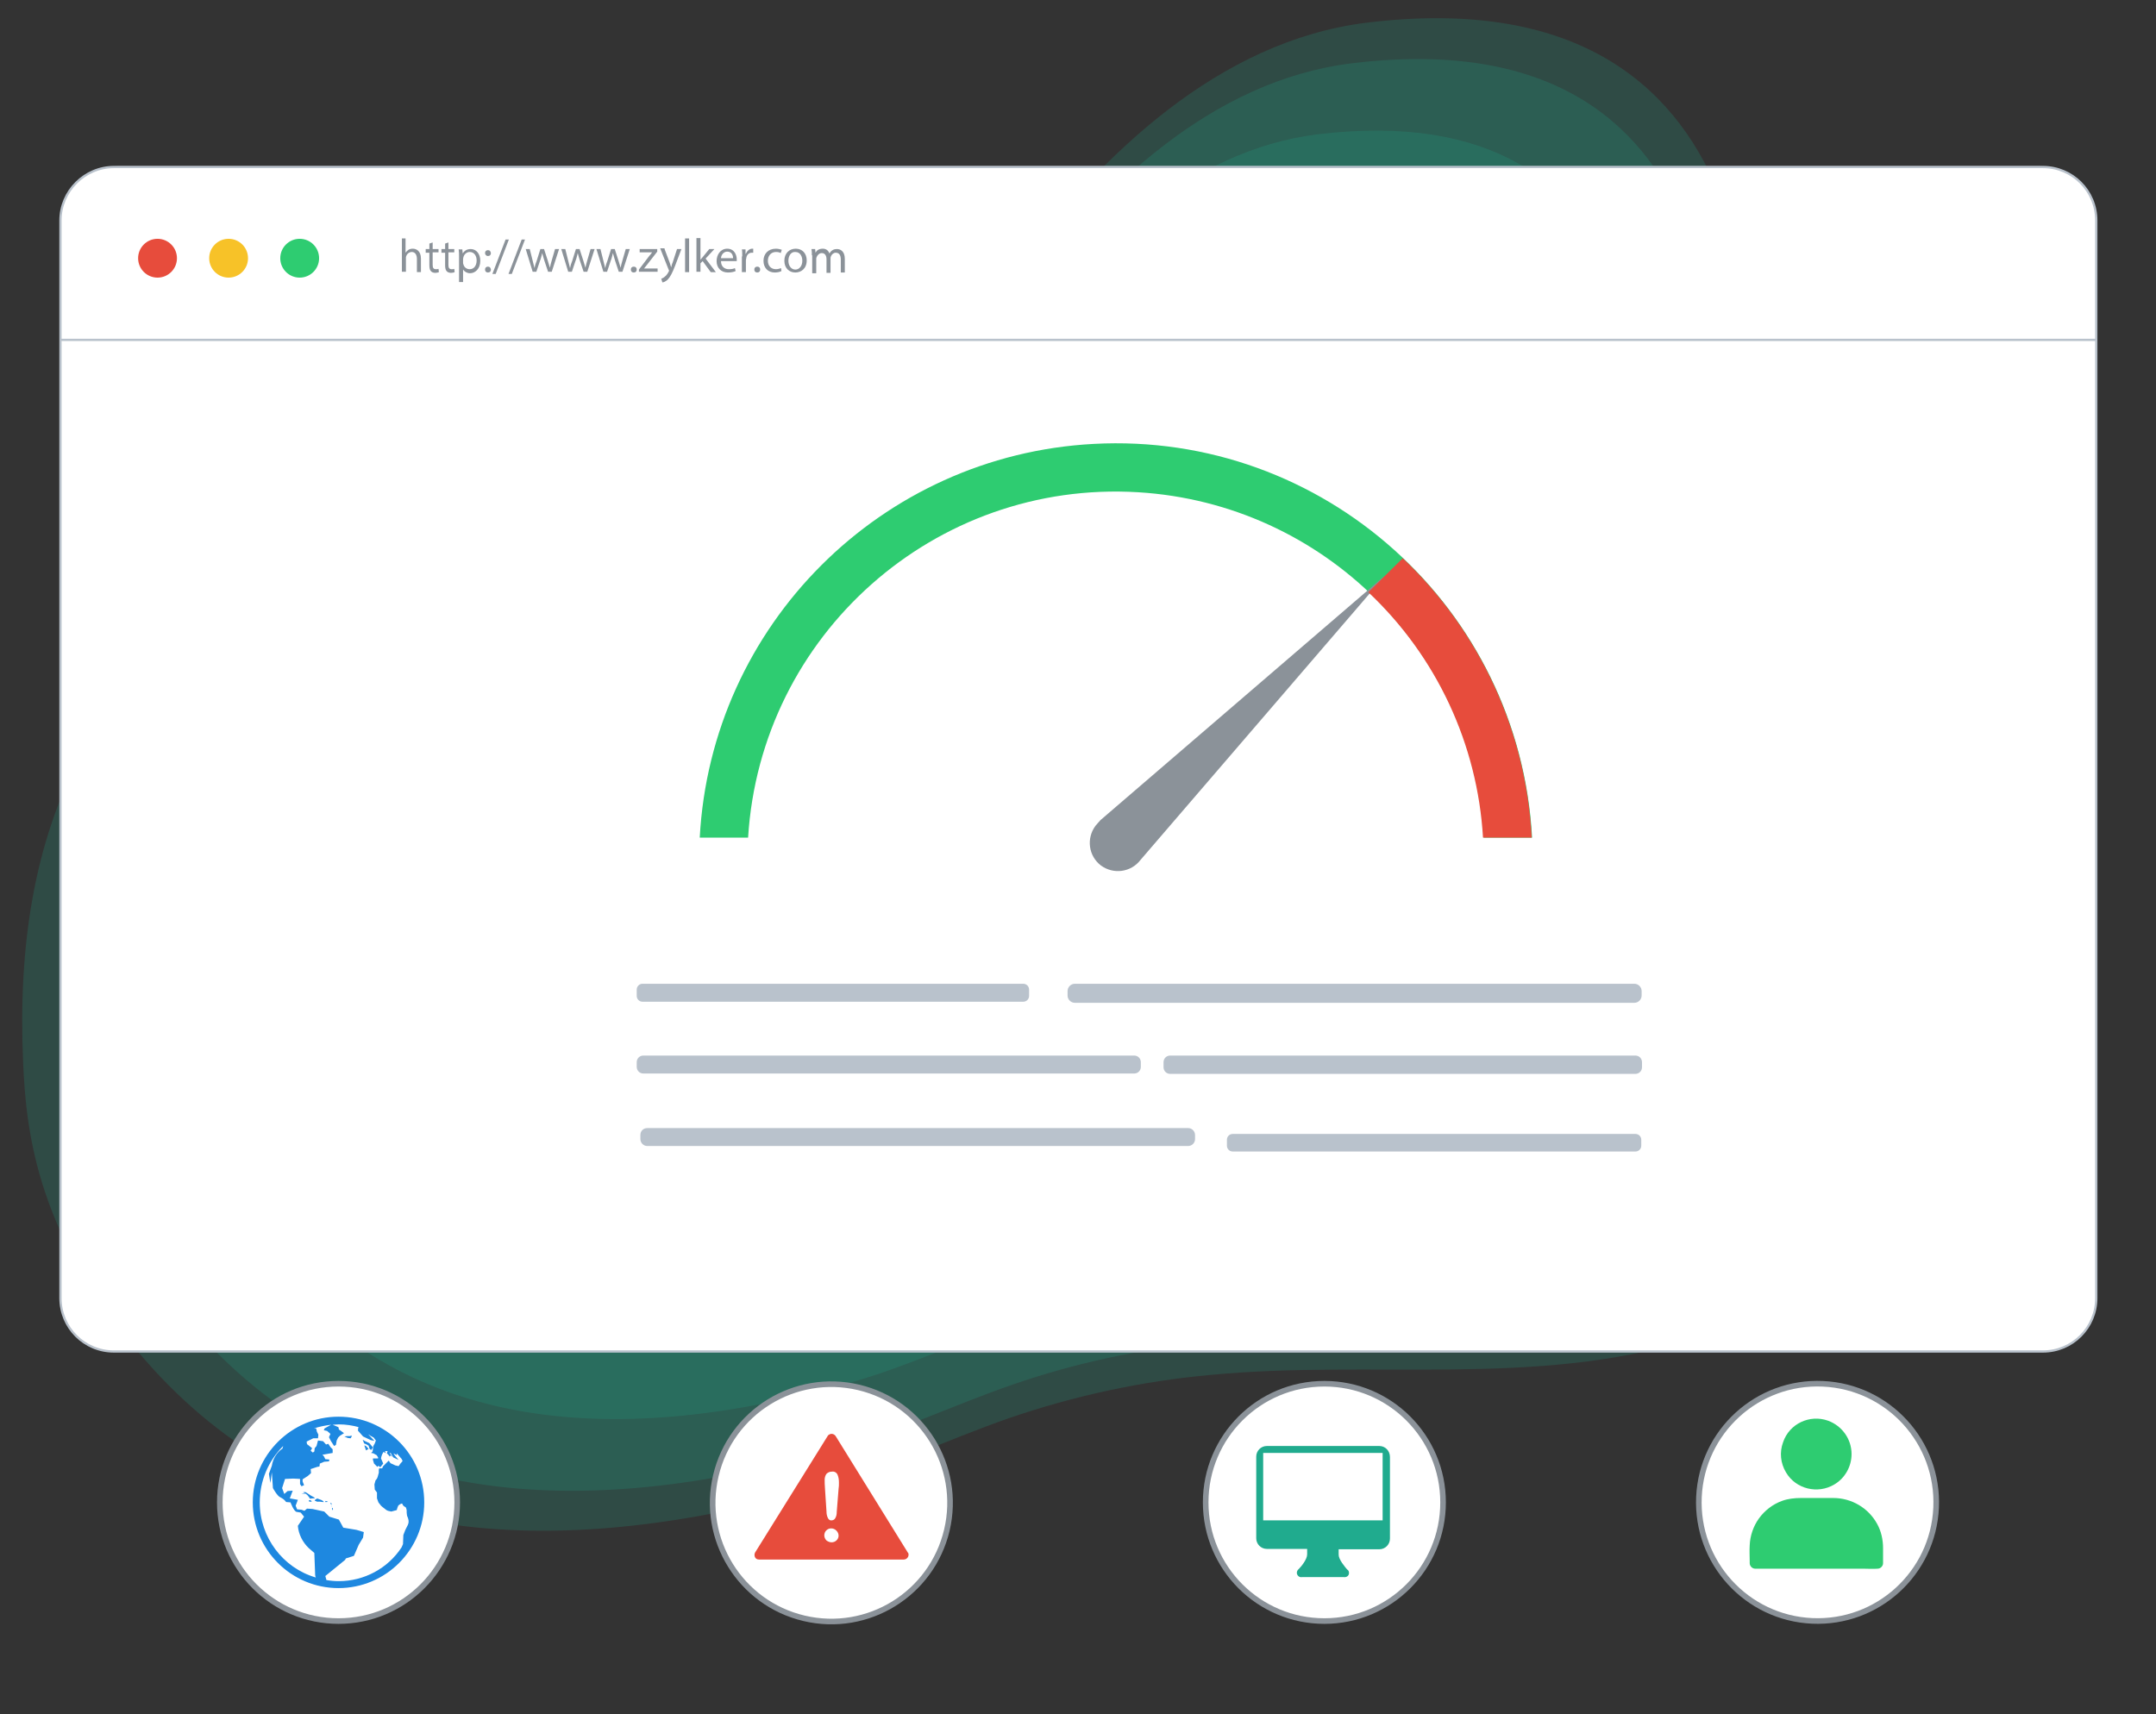<?xml version="1.0" encoding="utf-8"?>
<!-- Generator: Adobe Illustrator 24.0.1, SVG Export Plug-In . SVG Version: 6.00 Build 0)  -->
<svg version="1.1" id="Layer_1" xmlns="http://www.w3.org/2000/svg" xmlns:xlink="http://www.w3.org/1999/xlink" x="0px" y="0px"
	 viewBox="0 0 588.5 468" style="enable-background:new 0 0 588.5 468;" xml:space="preserve">
<rect x="0" y="0" width="588.5" height="468" fill="#333333" stroke="none"/>
<style type="text/css">
	.st0{opacity:0.2;}
	.st1{fill:#20AB8E;}
	.st2{fill:#8B9299;}
	.st3{fill:#E3E7EB;}
	.st4{fill:#FFFFFF;stroke:#B9C2CC;stroke-width:0.62;stroke-miterlimit:10;}
	.st5{fill:#E74C3C;}
	.st6{fill:#F7C228;}
	.st7{fill:#2ECC71;}
	.st8{fill:none;stroke:#B9C2CC;stroke-width:0.62;stroke-miterlimit:10;}
	.st9{fill:#B9C2CC;}
	.st10{fill:#FFFFFF;}
	.st11{enable-background:new    ;}
	.st12{fill:#FFFFFF;stroke:#8B9299;stroke-width:1.53;stroke-miterlimit:10;}
	.st13{fill:#1E88E0;}
</style>
<g class="st0">
	<path class="st1" d="M536.9,252.1c-9.3-25.8-23.8-33.6-37.7-50.2c-16.9-20.3-28.4-35-23.9-61C482.5,98.4,485.5-7.6,373,6.2
		c-40.3,5-72.2,36-95.4,66.7c-19.8,26.3-55.3,28.6-83.8,34.7c-35.2,7.5-70.8,18.9-103.3,35.5C23.6,177.4,3.6,226.7,6.3,289.8
		c0.8,19,3.6,49,35.7,84.2c43.4,47.4,106.6,53.7,182.5,32c17.4-5,33.8-12.8,50.9-18.8c17.8-6.1,36.2-10.1,55-11.8
		c43.6-4.2,88.9,3.4,130.7-9.6c22.2-6.9,42.4-19.4,58.5-36.2C539.6,308.6,546.7,279.4,536.9,252.1z"/>
</g>
<g class="st0">
	<path class="st1" d="M524.1,250.1c-8.8-24.5-22.6-31.9-35.7-47.5c-16-19.1-26.9-33.1-22.7-57.8c6.9-40.2,9.7-140.6-96.8-127.5
		c-38.2,4.7-68.3,34-90.3,63.2c-18.8,24.8-52.3,27.1-79.4,32.8c-33.3,7.1-67.2,17.9-97.9,33.6C38,179.5,19.1,226.1,21.7,285.8
		c0.8,18.1,3.3,46.5,33.8,79.6c41.1,44.9,100.9,50.9,172.8,30.3c16.5-4.7,32-12.1,48.2-17.7c16.8-5.8,34.3-9.6,52.1-11.3
		c41.3-4,84.2,3.2,123.8-9.1c21.1-6.6,40.1-18.4,55.4-34.3C526.6,303.6,533.4,276,524.1,250.1z"/>
</g>
<g class="st0">
	<path class="st1" d="M499.2,246.3c-7.9-22-20.3-28.7-32.1-42.8c-14.4-17.2-24.2-29.8-20.5-52c6.1-36.2,8.7-126.5-87.1-114.8
		c-34.3,4.3-61.6,30.5-81.2,56.9c-16.8,22.4-47.1,24.4-71.4,29.5c-29.9,6.4-60.4,16.1-88.1,30.3c-57,29.2-74,71.2-71.7,124.9
		c0.7,16.3,3,41.8,30.4,71.7c37,40.4,90.8,45.8,155.6,27.2c14.9-4.3,28.8-10.9,43.4-15.9c15.1-5.2,30.9-8.6,46.9-10.1
		c37.2-3.6,75.7,2.9,111.4-8.2c19-5.9,36.1-16.6,49.8-30.9C501.4,294.4,507.5,269.5,499.2,246.3z"/>
</g>
<g>
	<g>
		<path class="st3" d="M32.4,45.4h524.1c8.5,0,15.4,6.9,15.4,15.4l0,0v32.1l0,0H16.3l0,0V61.5C16.3,52.6,23.5,45.4,32.4,45.4
			L32.4,45.4z"/>
		<path class="st4" d="M31.1,45.6h526.5c8.1,0,14.6,6.5,14.6,14.6v294.2c0,8.1-6.5,14.6-14.6,14.6H31.1c-8.1,0-14.6-6.5-14.6-14.6
			V60.2C16.5,52.2,23.1,45.6,31.1,45.6z"/>
		<circle class="st5" cx="43" cy="70.5" r="5.3"/>
		<circle class="st6" cx="62.4" cy="70.5" r="5.3"/>
		<circle class="st7" cx="81.8" cy="70.5" r="5.3"/>
		<line class="st8" x1="16.3" y1="92.8" x2="572" y2="92.8"/>
		<path class="st9" d="M175.4,268.6h103.9c0.9,0,1.6,0.7,1.6,1.6v1.7c0,0.9-0.7,1.6-1.6,1.6H175.4c-0.9,0-1.6-0.7-1.6-1.6v-1.7
			C173.8,269.3,174.5,268.6,175.4,268.6z"/>
		<path class="st9" d="M293.4,268.6h152.7c1.1,0,2,0.9,2,2v1.2c0,1.1-0.9,2-2,2H293.4c-1.1,0-2-0.9-2-2v-1.2
			C291.4,269.5,292.3,268.6,293.4,268.6z"/>
		<path class="st9" d="M175.6,288.2h134c1,0,1.8,0.8,1.8,1.8v1.3c0,1-0.8,1.8-1.8,1.8h-134c-1,0-1.8-0.8-1.8-1.8V290
			C173.8,289,174.6,288.2,175.6,288.2z"/>
		<path class="st9" d="M319.4,288.2h127c1,0,1.8,0.8,1.8,1.8v1.4c0,1-0.8,1.8-1.8,1.8h-127c-1,0-1.8-0.8-1.8-1.8V290
			C317.6,289,318.4,288.2,319.4,288.2z"/>
		<path class="st9" d="M176.7,308h147.6c1.1,0,1.9,0.9,1.9,1.9v1.1c0,1.1-0.9,1.9-1.9,1.9H176.7c-1.1,0-1.9-0.9-1.9-1.9v-1.1
			C174.8,308.8,175.6,308,176.7,308z"/>
		<path class="st9" d="M336.5,309.6h109.9c0.9,0,1.6,0.7,1.6,1.6v1.6c0,0.9-0.7,1.6-1.6,1.6H336.5c-0.9,0-1.6-0.7-1.6-1.6v-1.6
			C334.9,310.3,335.6,309.6,336.5,309.6z"/>
		<path class="st10" d="M105.1,60.5h451.4c1,0,1.9,0.8,1.9,1.9v15.1c0,1-0.8,1.9-1.9,1.9H105.1c-1,0-1.9-0.8-1.9-1.9V62.4
			C103.2,61.3,104.1,60.5,105.1,60.5z"/>
		<g class="st11">
			<path class="st2" d="M109.6,65.1h1.1V69h0c0.2-0.3,0.5-0.6,0.8-0.8c0.3-0.2,0.7-0.3,1.2-0.3c0.8,0,2.2,0.5,2.2,2.7v3.7h-1.1v-3.6
				c0-1-0.4-1.9-1.4-1.9c-0.7,0-1.3,0.5-1.5,1.1c-0.1,0.2-0.1,0.3-0.1,0.5v3.8h-1.1V65.1z"/>
		</g>
		<g class="st11">
			<path class="st2" d="M118.1,66.2V68h1.6v0.9h-1.6v3.4c0,0.8,0.2,1.2,0.9,1.2c0.3,0,0.5,0,0.7-0.1l0.1,0.9c-0.2,0.1-0.6,0.2-1,0.2
				c-0.5,0-1-0.2-1.2-0.5c-0.3-0.3-0.4-0.9-0.4-1.6v-3.4h-1V68h1v-1.5L118.1,66.2z"/>
			<path class="st2" d="M122.4,66.2V68h1.6v0.9h-1.6v3.4c0,0.8,0.2,1.2,0.9,1.2c0.3,0,0.5,0,0.7-0.1l0.1,0.9c-0.2,0.1-0.6,0.2-1,0.2
				c-0.5,0-1-0.2-1.2-0.5c-0.3-0.3-0.4-0.9-0.4-1.6v-3.4h-1V68h1v-1.5L122.4,66.2z"/>
			<path class="st2" d="M125.3,70.1c0-0.8,0-1.4-0.1-2h1l0.1,1.1h0c0.5-0.8,1.2-1.2,2.2-1.2c1.5,0,2.6,1.3,2.6,3.2
				c0,2.2-1.4,3.4-2.8,3.4c-0.8,0-1.5-0.4-1.9-1h0v3.4h-1.1V70.1z M126.4,71.7c0,0.2,0,0.3,0.1,0.5c0.2,0.8,0.9,1.3,1.7,1.3
				c1.2,0,1.9-1,1.9-2.4c0-1.3-0.7-2.3-1.9-2.3c-0.8,0-1.5,0.6-1.7,1.4c0,0.1-0.1,0.3-0.1,0.5V71.7z"/>
			<path class="st2" d="M132.4,69.1c0-0.5,0.3-0.8,0.8-0.8s0.7,0.3,0.8,0.8c0,0.5-0.3,0.8-0.8,0.8C132.7,69.9,132.4,69.5,132.4,69.1
				z M132.4,73.6c0-0.5,0.3-0.8,0.8-0.8s0.7,0.3,0.8,0.8c0,0.5-0.3,0.8-0.8,0.8C132.7,74.4,132.4,74.1,132.4,73.6z"/>
			<path class="st2" d="M134.4,74.8l3.6-9.4h0.9l-3.6,9.4H134.4z"/>
			<path class="st2" d="M138.8,74.8l3.6-9.4h0.9l-3.6,9.4H138.8z"/>
		</g>
		<g class="st11">
			<path class="st2" d="M144.6,68l0.8,3.2c0.2,0.7,0.3,1.3,0.5,2h0c0.1-0.6,0.3-1.3,0.6-2l1-3.2h1l1,3.1c0.2,0.7,0.4,1.4,0.6,2h0
				c0.1-0.6,0.3-1.3,0.5-2l0.9-3.1h1.1l-2,6.2h-1l-1-3c-0.2-0.7-0.4-1.3-0.6-2.1h0c-0.2,0.7-0.3,1.4-0.6,2.1l-1,3h-1l-1.9-6.2H144.6
				z"/>
			<path class="st2" d="M154.3,68l0.8,3.2c0.2,0.7,0.3,1.3,0.5,2h0c0.1-0.6,0.3-1.3,0.6-2l1-3.2h1l1,3.1c0.2,0.7,0.4,1.4,0.6,2h0
				c0.1-0.6,0.3-1.3,0.5-2l0.9-3.1h1.1l-2,6.2h-1l-1-3c-0.2-0.7-0.4-1.3-0.6-2.1h0c-0.2,0.7-0.3,1.4-0.6,2.1l-1,3h-1l-1.9-6.2H154.3
				z"/>
		</g>
		<g class="st11">
			<path class="st2" d="M163.9,68l0.8,3.2c0.2,0.7,0.3,1.3,0.5,2h0c0.1-0.6,0.3-1.3,0.6-2l1-3.2h1l1,3.1c0.2,0.7,0.4,1.4,0.6,2h0
				c0.1-0.6,0.3-1.3,0.5-2l0.9-3.1h1.1l-2,6.2h-1l-1-3c-0.2-0.7-0.4-1.3-0.6-2.1h0c-0.2,0.7-0.3,1.4-0.6,2.1l-1,3h-1l-1.9-6.2H163.9
				z"/>
		</g>
		<g class="st11">
			<path class="st2" d="M172.2,73.6c0-0.5,0.3-0.8,0.8-0.8s0.8,0.3,0.8,0.8c0,0.5-0.3,0.8-0.8,0.8C172.5,74.4,172.2,74.1,172.2,73.6
				z"/>
		</g>
		<g class="st11">
			<path class="st2" d="M174.4,73.6l2.8-3.7c0.3-0.3,0.5-0.6,0.8-1v0h-3.4V68h4.8l0,0.7l-2.8,3.6c-0.3,0.3-0.5,0.7-0.8,1v0h3.7v0.9
				h-5.1V73.6z"/>
		</g>
		<g class="st11">
			<path class="st2" d="M181.4,68l1.4,3.7c0.1,0.4,0.3,0.9,0.4,1.3h0c0.1-0.4,0.2-0.9,0.4-1.3l1.2-3.7h1.2l-1.7,4.5
				c-0.8,2.1-1.4,3.2-2.1,3.9c-0.6,0.5-1.1,0.7-1.4,0.7l-0.3-1c0.3-0.1,0.7-0.3,1-0.6c0.3-0.2,0.7-0.7,1-1.3
				c0.1-0.1,0.1-0.2,0.1-0.3s0-0.2-0.1-0.3l-2.3-5.8H181.4z"/>
			<path class="st2" d="M187,65.1h1.1v9.2H187V65.1z"/>
			<path class="st2" d="M191.2,70.9L191.2,70.9c0.2-0.2,0.4-0.5,0.6-0.7l1.8-2.2h1.4l-2.4,2.6l2.8,3.7H194l-2.2-3l-0.6,0.6v2.3h-1.1
				v-9.2h1.1V70.9z"/>
			<path class="st2" d="M196.8,71.3c0,1.5,1,2.2,2.1,2.2c0.8,0,1.3-0.1,1.7-0.3l0.2,0.8c-0.4,0.2-1.1,0.4-2.1,0.4
				c-1.9,0-3.1-1.3-3.1-3.1s1.1-3.4,2.9-3.4c2,0,2.6,1.8,2.6,2.9c0,0.2,0,0.4,0,0.5H196.8z M200.1,70.5c0-0.7-0.3-1.8-1.6-1.8
				c-1.1,0-1.7,1.1-1.7,1.8H200.1z"/>
		</g>
		<g class="st11">
			<path class="st2" d="M202.6,70c0-0.7,0-1.4-0.1-1.9h1l0,1.2h0.1c0.3-0.8,1-1.4,1.7-1.4c0.1,0,0.2,0,0.3,0V69c-0.1,0-0.2,0-0.4,0
				c-0.8,0-1.4,0.6-1.5,1.5c0,0.2-0.1,0.3-0.1,0.5v3.3h-1.1V70z"/>
		</g>
		<g class="st11">
			<path class="st2" d="M205.9,73.6c0-0.5,0.3-0.8,0.8-0.8s0.8,0.3,0.8,0.8c0,0.5-0.3,0.8-0.8,0.8C206.2,74.4,205.9,74.1,205.9,73.6
				z"/>
		</g>
		<g class="st11">
			<path class="st2" d="M213.3,74c-0.3,0.2-1,0.4-1.8,0.4c-1.9,0-3.1-1.3-3.1-3.2c0-1.9,1.3-3.3,3.4-3.3c0.7,0,1.3,0.2,1.6,0.3
				l-0.3,0.9c-0.3-0.2-0.7-0.3-1.3-0.3c-1.4,0-2.2,1.1-2.2,2.4c0,1.4,0.9,2.3,2.2,2.3c0.6,0,1.1-0.2,1.4-0.3L213.3,74z"/>
		</g>
		<g class="st11">
			<path class="st2" d="M220.2,71.1c0,2.3-1.6,3.3-3.1,3.3c-1.7,0-3-1.2-3-3.2c0-2.1,1.4-3.3,3.1-3.3
				C219,67.9,220.2,69.2,220.2,71.1z M215.2,71.2c0,1.4,0.8,2.4,1.9,2.4c1.1,0,1.9-1,1.9-2.4c0-1.1-0.5-2.4-1.9-2.4
				C215.8,68.7,215.2,70,215.2,71.2z"/>
			<path class="st2" d="M221.6,69.7c0-0.6,0-1.2-0.1-1.7h1l0.1,1h0c0.3-0.6,0.9-1.1,2-1.1c0.9,0,1.5,0.5,1.8,1.3h0
				c0.2-0.3,0.4-0.6,0.7-0.8c0.4-0.3,0.8-0.4,1.4-0.4c0.8,0,2.1,0.5,2.1,2.7v3.7h-1.1v-3.5c0-1.2-0.4-1.9-1.4-1.9
				c-0.6,0-1.1,0.5-1.3,1c-0.1,0.2-0.1,0.4-0.1,0.6v3.9h-1.1v-3.7c0-1-0.4-1.7-1.3-1.7c-0.7,0-1.2,0.6-1.4,1.1
				c-0.1,0.2-0.1,0.4-0.1,0.6v3.8h-1.1V69.7z"/>
		</g>
		<path class="st7" d="M204.2,228.7c3.4-55.4,51-97.7,106.5-94.3c50.7,3.1,91.2,43.5,94.3,94.3h13.2c-3.4-62.7-57-110.9-119.7-107.5
			c-58,3.1-104.4,49.5-107.5,107.5H204.2z"/>
		<path class="st2" d="M300.4,223.9l77.8-66.9l-66.9,77.8c-2.6,3.4-7.4,4-10.8,1.5c-3.4-2.6-4-7.4-1.5-10.8c0.2-0.2,0.4-0.5,0.6-0.7
			C299.9,224.5,300.1,224.2,300.4,223.9z"/>
		<path class="st5" d="M373.5,161.7c18.6,17.5,29.8,41.5,31.3,67h13.3c-1.5-29-14.1-56.3-35.2-76.3"/>
	</g>
	<g>
		<g>
			
				<ellipse transform="matrix(0.23 -0.973 0.973 0.23 -224.406 536.85)" class="st12" cx="227" cy="410.2" rx="32.4" ry="32.4"/>
			<path class="st5" d="M247.8,423.9l-19.7-31.8c-0.4-0.6-1.2-0.8-1.8-0.4c-0.2,0.1-0.3,0.2-0.4,0.4l-19.8,31.8
				c-0.2,0.4-0.2,0.9,0,1.3s0.6,0.6,1.1,0.6h39.5c0.7,0,1.3-0.6,1.3-1.3l0,0C248,424.3,248,424.1,247.8,423.9z"/>
			<path class="st10" d="M225.6,412.7l-0.4-6.1c-0.1-1.2-0.1-2-0.1-2.6s0.2-1.2,0.5-1.6c0.4-0.4,0.9-0.6,1.5-0.6
				c0.6-0.1,1.2,0.2,1.5,0.8c0.3,0.7,0.4,1.4,0.4,2.2c0,0.6,0,1.1-0.1,1.7l-0.5,6.3c0,0.6-0.1,1.2-0.4,1.7c-0.2,0.4-0.6,0.6-1,0.6
				c-0.4,0.1-0.8-0.2-1-0.6C225.7,413.9,225.6,413.3,225.6,412.7z M227,421.1c-0.5,0-1-0.2-1.4-0.5c-0.4-0.4-0.6-0.9-0.6-1.4
				s0.2-1,0.5-1.3c0.4-0.4,0.8-0.6,1.4-0.6c0.5,0,1,0.2,1.4,0.6c0.8,0.8,0.8,2,0,2.7l0,0C228,420.9,227.5,421.1,227,421.1L227,421.1
				z"/>
		</g>
		<g>
			
				<ellipse transform="matrix(4.531441e-02 -0.999 0.999 4.531441e-02 63.841 887.202)" class="st12" cx="496.1" cy="410.2" rx="32.4" ry="32.4"/>
			<path class="st7" d="M505.4,397c0-4.1-2.6-7.7-6.4-9.1c-5-1.8-10.6,0.8-12.3,5.9c-1,2.7-0.7,5.7,0.8,8.2c2.7,4.6,8.7,6,13.2,3.3
				C503.6,403.6,505.4,400.4,505.4,397"/>
			<path class="st7" d="M512.5,428.3c0.8,0,1.5-0.7,1.5-1.5v-4.1c0-2.3-0.5-4.6-1.6-6.6c-2.4-4.4-7-7.1-12-7.1h-8.8
				c-1.8,0-3.6,0.2-5.2,0.8c-2.5,0.9-4.7,2.6-6.3,4.8c-1.5,2.1-2.4,4.7-2.5,7.3c-0.1,1.5,0,2.9,0,4.4v0.5c0,0.8,0.7,1.5,1.5,1.5
				h29.5C509.8,428.3,511.2,428.4,512.5,428.3l0.1,0.1"/>
		</g>
		<g>
			<circle class="st12" cx="92.4" cy="410.2" r="32.4"/>
			<path class="st13" d="M92.4,386.8c-12.9,0-23.4,10.5-23.4,23.4c0,12.9,10.5,23.4,23.4,23.4s23.4-10.5,23.4-23.4l0,0
				C115.8,397.3,105.4,386.8,92.4,386.8z M83.9,390.4L83.9,390.4L83.9,390.4L83.9,390.4z M70.9,410.2c0-5.8,2.3-11.3,6.4-15.4
				l-0.2,0.7c-1.6,1.1-2.6,2.8-2.9,4.7l-0.8,2.2l0.4,2.5l0.4-2.9l0.3,4.3c0,0,1.2,2.2,2,2.5c0.6,0.3,1.2,0.7,1.6,1.3l1.2,0.1
				c0,0,0.9,2.5,1.7,2.6s1.1,0.2,1.1,0.2l0.9,1.1l-1.7,2.5c0.2,2.3,1.3,4.5,3,6.1l1.5,1.3l0.2,5.3c0,0.5,0,1,0.2,1.4
				C77.2,428.1,70.9,419.7,70.9,410.2L70.9,410.2z M92.5,431.7c-1.2,0-2.3-0.1-3.4-0.3c-0.1-0.4-0.2-0.7-0.3-1.1l5.4-4.4l0.2-0.4
				l2.2-0.7l1.3-3l1.2-2l0.2-1.5l-2-0.6l-3.6-0.6l-1.2-2.2l-2.6-0.8l-1.4-1.4l-3.2-0.7l-1.5-0.1l-0.7,0.6l-0.8-0.3l-1.2-0.1l-0.4-1
				l0.6-1.6l-2.2-0.4l0.8-2.1l-1.4,0.1l-0.9,0.8l-0.6-1.6l0.8-2.5c0,0,1.7-0.1,2.2-0.1s1.9,0.1,1.9,0.1v1.4l0.4,0.6l0.7-0.3l-0.4-1
				v-0.6L84,403l0.9-0.8l-0.1-1.1l1.8-0.6l0.6-0.1l0.1-0.8l1.2-0.5l1.3-0.1l0.1-0.5l-1.1-0.1l-0.4-0.8l-0.4-0.4l2.8-0.5v-1l-0.6-0.6
				l-0.6-0.9l-0.6,0.2l-0.8-0.9l-1.4-0.2l-0.4,1.5l-0.5,0.6l-0.1,0.9l-0.4,0.3l-0.6-0.5l0.4-0.7l-1.4-1.1l-0.1-0.7l1.8-0.9h1.3
				l0.1-1l-0.4-0.8l-0.2-0.9h-0.6c1.5-0.5,3.1-0.8,4.7-1l-0.2,0.1l-1.6,0.9l-0.2,0.5l0.9,0.2l0.9,0.8l-0.4,0.9l0.5,1l0.9,1.4
				l0.5-0.3l0.2-1.2l0.4-0.8l0.5-0.5l1.1-0.7l-0.8-0.6l-0.6-0.4l-0.1-0.6l-0.4-0.2l-1.2-0.5c0.6,0,1.1-0.1,1.7-0.1
				c1.9,0,3.8,0.3,5.6,0.8h-0.3l-0.1,0.9l1.4,1.6l2.1,1l1,0.2l-1.7-1.8l0.6,0.4l0.9,0.5l0.6,0.8l-0.3,0.8l-0.4,0.7l-0.2,1.5
				l-0.4,0.4l0.6,0.1l0.9,0.5l0.4,0.6v0.3h-1.4v0.4l0.3,1l0.5,0.5l0.4,0.4l0.3-0.3l0.5,0.4l0.4-0.5l0.4-0.5l-0.6-1.4l0.1-0.5
				l0.2-0.6l0.4-0.7l0.6,0.4l-0.2-0.6h0.7l-0.2,0.6l0.4,0.4l0.4,0.5l-0.2,0.5l0.3-0.8l0.2,0.1l0.3,0.2l-0.7-1.1l0.4,0.2
				c0,0,0.5,1.1,0.8,1.2c0.4,0.2,0.9,0.4,1.3,0.6l-1.1-1.3l-0.3-0.5l0.9,0.5v-0.5l1.3,1.5l0.3,0.6l-0.6,0.7l-0.5,0.7l-0.9-0.2
				l-1.3-0.6l-0.5-0.7l-1.5,1.5l-0.3,0.6h-0.8l-0.1,0.4v0.8l-0.3,1.1l-0.2,0.5l-0.4,0.5l-0.3,1.1l0.1,1.4l0.6,0.8v1.6l0.4,1.1
				l0.7,0.9c0,0,0.9,0.8,1.1,0.9c0.2,0.2,0.5,0.4,0.8,0.5c0.4,0.1,0.9,0.2,0.9,0.2l1.5-0.4c0.1-0.4,0.2-0.8,0.4-1.2
				c0.3-0.3,0.6-0.5,1-0.6c0.2,0.1,0.2,0.4,0.4,0.6c0.2,0.2,0.4,0.3,0.6,0.4c0.2,0.2,0.2,0.5,0.3,0.8c0,0.5,0,1,0.1,1.5
				c0.1,0.4,0.2,0.4,0.3,0.8c0.2,0.6,0.2,1.2-0.1,1.8c-0.5,0.9-0.9,1.8-1.2,2.7l-0.1,2.5l-0.4,0.9
				C105.8,428.3,99.3,431.7,92.5,431.7L92.5,431.7z"/>
			<polygon class="st13" points="100.8,394 99.7,393.5 99,393.1 99.4,394.1 99.9,394.3 100.6,394.7 100.9,395.6 101.3,395.9 
				101.8,395.2 			"/>
			<polygon class="st13" points="99.5,394.6 99.5,394.8 99.7,395.4 99.9,396 100.6,395.6 100,394.9 			"/>
			<polygon class="st13" points="95.6,392.1 94.7,392.1 94,392.2 94.9,392.6 95.7,392.7 96,392.2 95.9,391.9 			"/>
			<polygon class="st13" points="85.7,408.8 84.8,408.3 83.9,407.7 83.4,407.4 82.7,407.4 83.2,407.6 82.3,407.8 83.4,407.8 
				83.9,408.2 84.6,409.1 84.4,409.2 85.3,409.1 86,409.1 			"/>
			<path class="st13" d="M88,409.7l-0.4-0.2l-1.1-0.4v0.1l-0.4,0.2c0,0-0.3,0.4-0.1,0.4s0.3,0.1,0.5,0.2h0.9c0.3,0.1,0.7,0.1,1,0.1
				C88.4,410,88,409.7,88,409.7z"/>
			<polygon class="st13" points="84.7,409.6 84.3,409.6 84.4,410 85,410 85.1,409.9 84.9,409.7 			"/>
			<path class="st13" d="M88.7,410.1h0.4c0.2,0,0.3,0,0.4-0.1l-0.6-0.2L88.7,410.1z"/>
			<polygon class="st13" points="90.5,410.5 90.2,410.3 90.2,410.6 90.6,410.8 			"/>
			<polygon class="st13" points="90.6,411.2 90.3,411.2 90.6,411.3 			"/>
			<polygon class="st13" points="90.4,411.7 90.6,411.7 90.7,412.3 90.9,412.2 90.8,411.7 			"/>
		</g>
		<g>
			<circle class="st12" cx="361.5" cy="410.2" r="32.4"/>
			<path class="st1" d="M376.5,394.8h-30.7c-1.6,0-2.9,1.3-2.9,2.9V420c0,1.6,1.3,2.9,2.9,2.9h11v1.5c0,1.4-1.7,3.4-2.3,4
				c-0.5,0.4-0.7,1.1-0.3,1.7c0.3,0.4,0.7,0.6,1.2,0.5h11.4c0.7,0.1,1.3-0.3,1.4-0.9c0.1-0.5-0.1-1-0.5-1.2c-0.6-0.7-2.3-2.7-2.3-4
				V423h11.1c1.6,0,2.9-1.3,2.9-2.9l0,0v-22.3C379.4,396.1,378.1,394.8,376.5,394.8z M344.8,415.1v-18.4h32.6v18.4H344.8z"/>
		</g>
	</g>
</g>
</svg>
